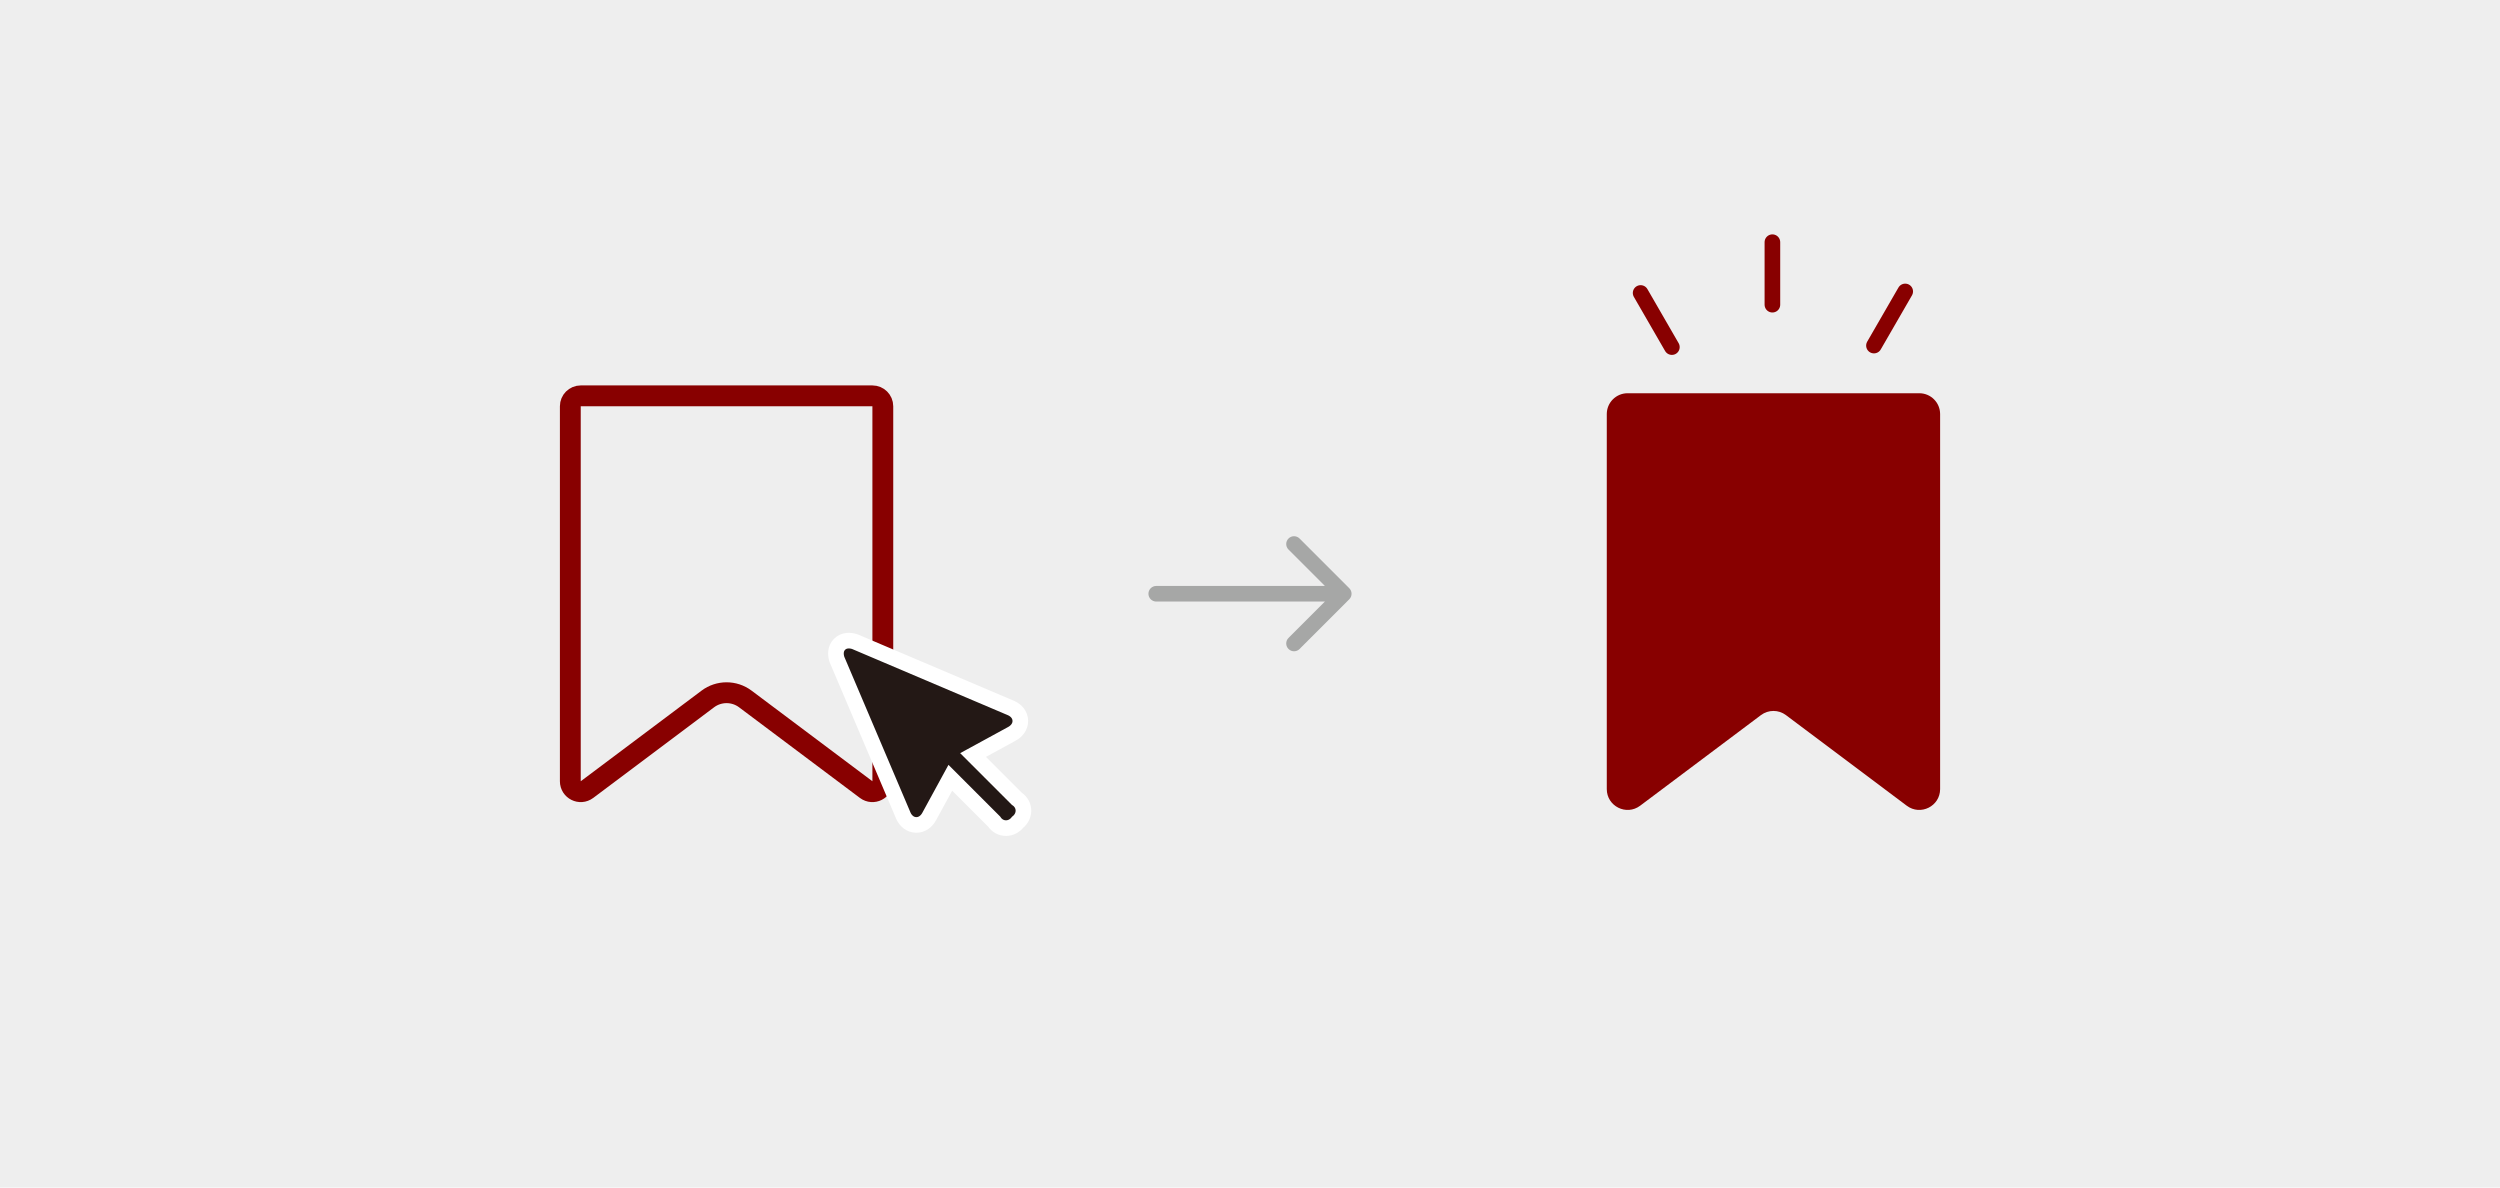 <svg width="320" height="152" viewBox="0 0 320 152" fill="none" xmlns="http://www.w3.org/2000/svg">
<rect width="320" height="152" fill="#EEEEEE"/>
<path d="M73.001 52.001C73.001 51.264 73.598 50.667 74.335 50.667H111.668C112.404 50.667 113.001 51.264 113.001 52.001V100.001C113.001 101.099 111.747 101.727 110.868 101.067L95.401 89.467C93.979 88.401 92.023 88.401 90.601 89.467L75.135 101.067C74.256 101.727 73.001 101.099 73.001 100.001V52.001Z" stroke="#880000" stroke-width="2.667"/>
<path d="M205.668 53.001C205.668 51.528 206.862 50.334 208.335 50.334H245.668C247.141 50.334 248.335 51.528 248.335 53.001V101.001C248.335 103.198 245.826 104.452 244.068 103.134L228.601 91.534C227.653 90.823 226.349 90.823 225.401 91.534L209.935 103.134C208.177 104.452 205.668 103.198 205.668 101.001V53.001Z" fill="#880000"/>
<path d="M148 75C147.448 75 147 75.448 147 76C147 76.552 147.448 77 148 77V75ZM172.707 76.707C173.098 76.317 173.098 75.683 172.707 75.293L166.343 68.929C165.953 68.538 165.319 68.538 164.929 68.929C164.538 69.32 164.538 69.953 164.929 70.343L170.586 76L164.929 81.657C164.538 82.047 164.538 82.68 164.929 83.071C165.319 83.462 165.953 83.462 166.343 83.071L172.707 76.707ZM148 77H172V75H148V77Z" fill="#A6A7A6"/>
<g filter="url(#filter0_d_967_372575)">
<path d="M129.457 86.65L129.443 86.644L129.43 86.638L109.461 78.151L109.418 78.133L109.373 78.118C108.801 77.937 108.026 77.907 107.467 78.467C106.907 79.026 106.937 79.801 107.118 80.373L107.133 80.418L107.151 80.461L115.638 100.43L115.646 100.449L115.655 100.468C115.94 101.068 116.503 101.579 117.265 101.592C118.027 101.605 118.611 101.114 118.935 100.516C118.935 100.516 118.935 100.515 118.935 100.515L121.642 95.553L127.249 101.161C127.599 101.694 128.165 102.009 128.79 102C129.374 101.991 129.897 101.702 130.253 101.254C130.701 100.898 130.991 100.375 131 99.791C131.009 99.166 130.694 98.6 130.161 98.249L124.553 92.642L129.514 89.936C129.515 89.936 129.515 89.935 129.516 89.935C130.112 89.612 130.614 89.03 130.601 88.26C130.588 87.487 130.061 86.928 129.457 86.65Z" fill="#231815" stroke="white" stroke-width="2"/>
</g>
<path d="M226.867 31L226.867 39" stroke="#880000" stroke-width="2" stroke-linecap="round"/>
<path d="M243.867 37.305L239.867 44.233" stroke="#880000" stroke-width="2" stroke-linecap="round"/>
<path d="M210 37.5L214 44.428" stroke="#880000" stroke-width="2" stroke-linecap="round"/>
<defs>
<filter id="filter0_d_967_372575" x="102.004" y="77.002" width="33.996" height="33.998" filterUnits="userSpaceOnUse" color-interpolation-filters="sRGB">
<feFlood flood-opacity="0" result="BackgroundImageFix"/>
<feColorMatrix in="SourceAlpha" type="matrix" values="0 0 0 0 0 0 0 0 0 0 0 0 0 0 0 0 0 0 127 0" result="hardAlpha"/>
<feOffset dy="4"/>
<feGaussianBlur stdDeviation="2"/>
<feColorMatrix type="matrix" values="0 0 0 0 0 0 0 0 0 0 0 0 0 0 0 0 0 0 0.2 0"/>
<feBlend mode="normal" in2="BackgroundImageFix" result="effect1_dropShadow_967_372575"/>
<feBlend mode="normal" in="SourceGraphic" in2="effect1_dropShadow_967_372575" result="shape"/>
</filter>
</defs>
</svg>
